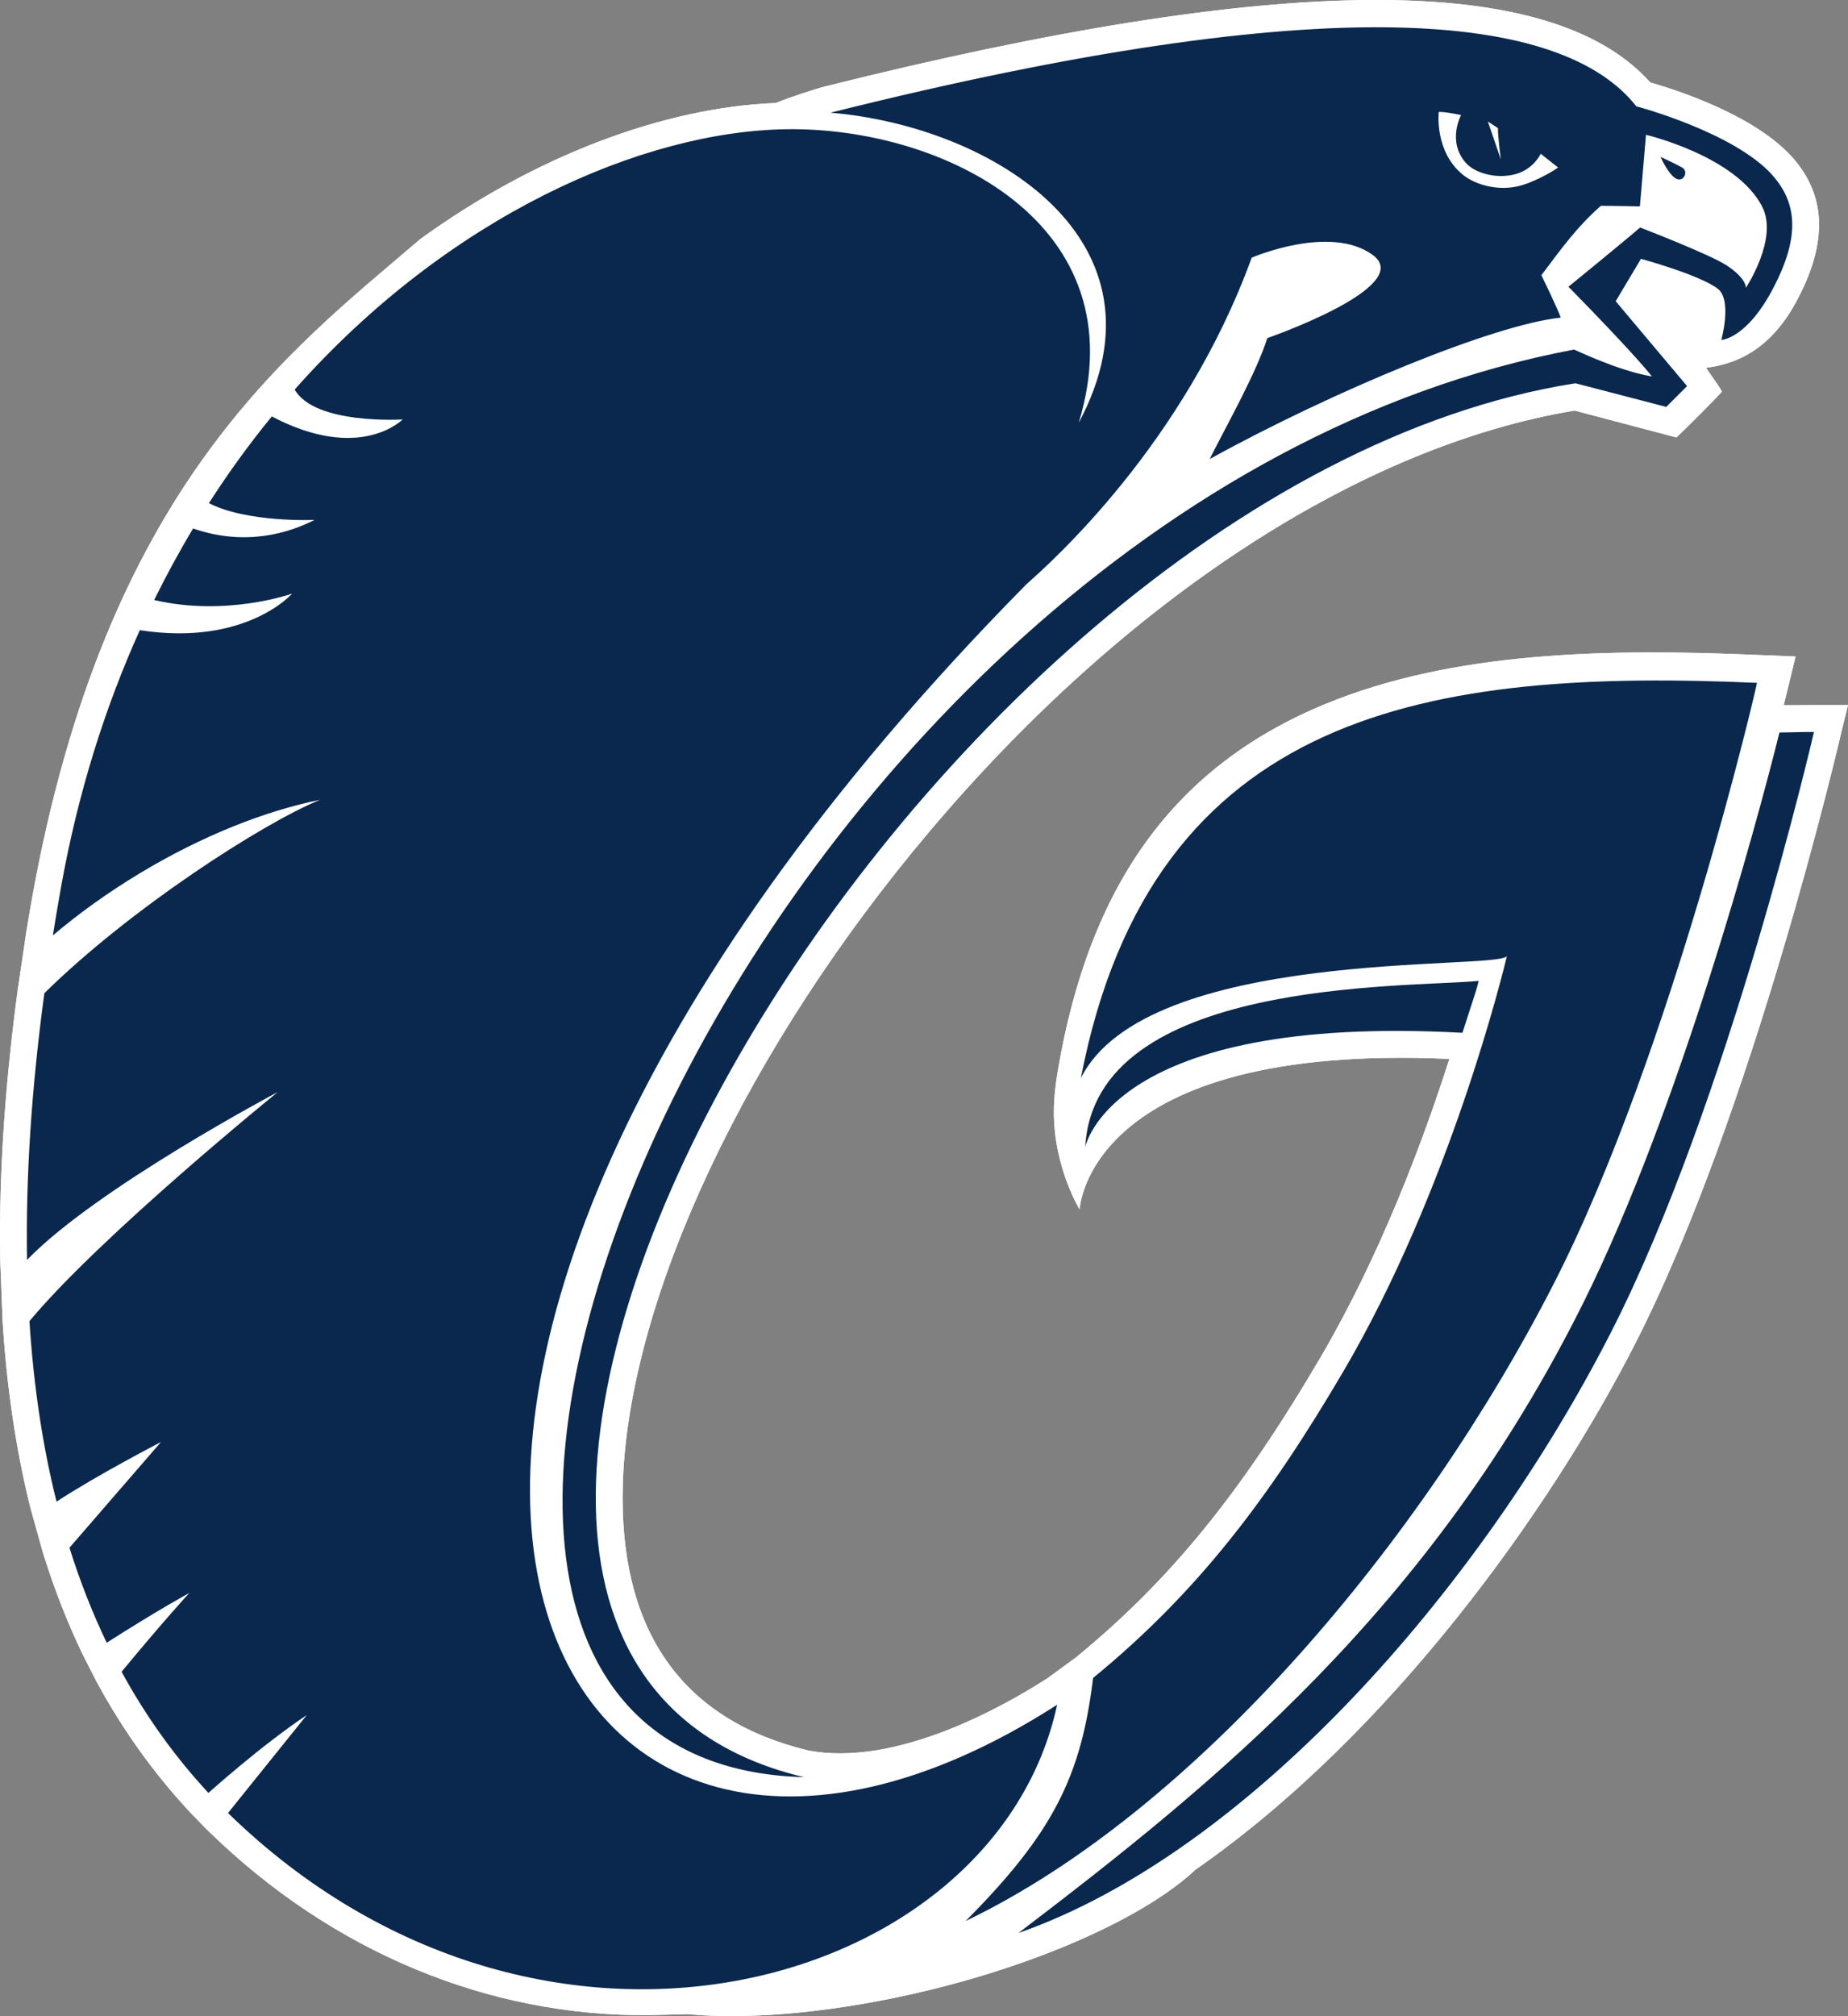 <?xml version="1.0" encoding="UTF-8"?><svg id="Layer_2" xmlns="http://www.w3.org/2000/svg" viewBox="0 0 327.51 357.16"><rect x="0" y="0" width="327.51" height="357.16" fill="#808080" stroke="none"/><defs><style>.cls-1{fill:#fff;}.cls-2{fill:#0a284d;}</style></defs><g id="Layer_1-2"><g id="Layer_1-3"><path class="cls-1" d="m5.63,159.38c-.43,2.5-.94,5.52-.94,5.52-.01.08-1.53,10.33-1.53,10.33-2.1,15.52-3.16,30.21-3.16,43.73l.04,4.27c0,.09.43,10.97.43,10.97.75,11.79,2.41,22.83,4.93,32.92.03.1,2.2,7.89,2.2,7.89.04.12.17.54.17.54,1.92,6.12,4.23,11.99,6.85,17.45.04.08,2.44,4.79,2.44,4.79.05.09.31.56.31.56,4.47,8.2,9.88,15.74,16.08,22.42l.53.57c.07.07,2.52,2.59,2.52,2.59.07.07.59.57.59.57,21.83,21.27,49.57,32.79,78.12,32.46,0,0,5.58-.14,6.6-.17,11.6,1.1,27.21-.45,42.97-4.29,20.38-4.97,38.33-13.11,47.1-21.31,34.65-24.1,62.92-63.84,77.84-93.02,20.96-40.99,36.45-107.75,36.6-108.42.07-.29,1.19-4.85,1.19-4.85,0,0-6.06,0-6.1,0,0,0-5.3.03-5.3.03.48-1.92.94-3.8.94-3.8.08-.31,1.17-4.84,1.17-4.84l-6.75-.27c-26.24-1.14-53.79-.72-76.66,8.72-26.64,11-41.72,31.89-47.33,64.88-.84,4.96-1.09,9.4.14,14.83,1.37,6.06,3.72,9.78,3.72,9.78,0,0,1.22-29.55,65.53-26.65-4.82,15.01-12.36,35-22.86,52.9-14.15,24.11-26.69,39.49-43.29,53.09.05-.04-4.98,3.65-4.98,3.65-7.58,4.89-26.9,15.94-42.65,12.83-21.68-5.29-32.75-20.36-32.75-44.75l.06-3.08c1.26-32.76,22.12-76.85,54.43-115.05,34.73-41.07,76.31-68.14,114.22-74.44,1.54.4,18.06,4.76,18.06,4.76,1.48-1.41,6.92-6.79,8.06-8.13-.4-.81-2.44-3.58-2.82-4.21,4.94-.62,11.31-2.86,16.13-11.97,2.63-4.95,3.9-9.34,3.9-13.39,0-4.47-1.64-8.52-4.86-12.06-6.8-7.45-20.54-11.84-25.05-13.12-17.58-19.69-65.39-19.5-146.19.69-1.81.46-6.53,2-8.79,2.95-20.01.77-42.87,9.51-63.01,24.11C51.19,62.31,18.76,86.16,5.63,159.38h0Z"/><path class="cls-2" d="m191.57,190.96c11.63-23.26,73.77-19.04,75.49-21.59-.65,2.69-10.07,41.34-28.96,73.52-13.25,22.57-25.91,39.23-44.38,54.35-2.11,17.47-7.13,27.51-22.58,43.05,40.83-19.58,80.96-67.38,104.26-112.96,20.83-40.73,36.08-106.37,35.98-106.37-57.47-2.5-107.16,4.55-119.82,69.99h0Z"/><path class="cls-2" d="m315.36,129.76c-4.16,16.75-17.87,66.99-34.62,100.74-27.09,54.57-65.45,85.42-100.24,111.91,40.73-14.24,81.69-60.8,104.99-106.37,20.83-40.73,35.99-106.38,35.99-106.38,0,0-2.26,0-6.11.1h0Z"/><path class="cls-2" d="m294.29,27.79s1.27,2.95,2.66,3.8c1.4.85,2.38-1.22,1.19-1.9-1.19-.67-3.85-1.9-3.85-1.9h0Z"/><path class="cls-2" d="m270.65,32.5c-4.51,1.74-9.13.29-11.39-1.54-5.09-4.13-4.28-11.12-4.28-11.12,0,0,.64-.14,3.96.54,0,0-2.5,4.58.77,8.39,1.72,2.01,5.66,2.96,8.87,2.08,3.28-.91,4.47-3.61,4.47-3.61l3.08,2.43s-2,1.49-5.46,2.83h0Zm-5.17-9.8c-.07,1.14.5,5.53.5,5.53l-2.29-6.7,1.79,1.17Zm48.55,8.23c-6.92-7.59-24.04-12.1-24.04-12.1-13-16.51-53.85-21.12-142.81,1.13,28.78,2.42,61.26,22.7,44,54.93,10.75-35.33-24.12-52.4-51.8-52-25.54.36-59.88,15.35-87.16,46.12,3.62,6.28,19.14,5.29,19.14,5.29,0,0-7.51,7.71-23.19-.53-3.91,4.77-7.64,9.9-11.15,15.36,6.79,3.49,18.72,2.97,18.72,2.97-4.45,2.28-12.19,4.74-21.52,1.52-2.43,4.04-4.73,8.27-6.9,12.67,12.9,3.01,24.46-1.14,24.46-1.14,0,0-8.2,9.39-27,6.48-6.1,13.51-10.91,28.59-13.93,45.33-.53,2.96-1.02,5.87-1.48,8.74,4.6-3.9,9.81-7.64,15.51-11.07,10.99-6.6,22.08-10.97,31.83-12.95-10.27,4.21-33.7,19.33-48.85,34.26-2.33,17.26-3.31,32.96-3.07,47.24,12.3-12.73,44.43-29.73,44.43-29.73,0,0-31.44,25.48-44,40.58.75,11.66,2.37,22.28,4.8,31.97,7.36-4.81,18.51-10.56,18.51-10.56l-16.22,18.73c1.88,5.99,4.09,11.59,6.6,16.82,9.6-6.11,14.62-8.79,14.62-8.79,0,0-4.61,5.01-11.98,13.94,4.39,8.05,9.55,15.17,15.39,21.46,0,0,9.36-8.43,17.42-13.78l-13.95,17.34c55.62,54.19,136.04,31.37,146.94-19.18-91.84,58.99-151.2-50.81-5.42-198.51,4.28-3.8,27.86-24.71,39.9-57.82.01-.02,13.9-6,21.45-.49,7.69,5.61-18.68,14.73-18.68,14.73-2,6.22-6.87,14.83-10.22,21.42,22.24-12.21,50.35-23.79,62.22-25.05-.53-1.58-3.43-7.51-3.43-7.51,3.82-5.08,6.33-8.57,10.54-12.29,2.64,0,6.92.1,6.92.1l1.08-12.68s16,3.75,20.6,12.74c2.9,5.66-2.9,14.37-2.9,14.37,0,0,.2-1.58-3.36-3.95-2.96-1.97-15.38-6.74-15.38-6.74-3.07,2.65-12.7,10.49-12.7,10.49,12.55,12.8,14.78,15.89,14.78,15.89-6-.99-13.72-4.78-13.79-4.76-147.11,27.82-237.27,250.06-136.46,252.89-98.44-23.4,18.22-228.24,136.7-246.92.04,0,16.1,4.19,16.1,4.19l3.69-3.69-12.65-15.03,4.48-7.51s10.27,2.79,13.58,5.27c2.64,1.98.66,9.1.66,9.1,0,0,4.48-.13,9.23-9.23,4.53-8.69,4.45-14.86-.26-20.04h0Z"/><path class="cls-2" d="m259.18,182.95c2.51-7.81,2.49-7.56,2.87-9.19-13.14,1.24-68.11-.47-69.72,29.44,0,0,4.46-23.63,66.84-20.25h0Z"/><path class="cls-1" d="m5.63,159.38c-.43,2.5-.94,5.52-.94,5.52-.01.08-1.53,10.33-1.53,10.33-2.1,15.52-3.16,30.21-3.16,43.73l.04,4.27c0,.09.43,10.97.43,10.97.75,11.79,2.41,22.83,4.93,32.92.03.1,2.2,7.89,2.2,7.89.04.12.17.54.17.54,1.92,6.12,4.23,11.99,6.85,17.45.04.08,2.44,4.79,2.44,4.79.05.09.31.56.31.56,4.47,8.2,9.88,15.74,16.08,22.42l.53.57c.07.07,2.52,2.59,2.52,2.59.07.07.59.57.59.57,21.83,21.27,49.57,32.79,78.12,32.46,0,0,5.58-.14,6.6-.17,11.6,1.1,27.21-.45,42.97-4.29,20.38-4.97,38.33-13.11,47.1-21.31,34.65-24.1,62.92-63.84,77.84-93.02,20.96-40.99,36.45-107.75,36.6-108.42.07-.29,1.19-4.85,1.19-4.85,0,0-6.06,0-6.1,0,0,0-5.3.03-5.3.03.48-1.92.94-3.8.94-3.8.08-.31,1.17-4.84,1.17-4.84l-6.75-.27c-26.24-1.14-53.79-.72-76.66,8.72-26.64,11-41.72,31.89-47.33,64.88-.84,4.96-1.09,9.4.14,14.83,1.37,6.06,3.72,9.78,3.72,9.78,0,0,1.22-29.55,65.53-26.65-4.82,15.01-12.36,35-22.86,52.9-14.15,24.11-26.69,39.49-43.29,53.09.05-.04-4.98,3.65-4.98,3.65-7.58,4.89-26.9,15.94-42.65,12.83-21.68-5.29-32.75-20.36-32.75-44.75l.06-3.08c1.26-32.76,22.12-76.85,54.43-115.05,34.73-41.07,76.31-68.14,114.22-74.44,1.54.4,18.06,4.76,18.06,4.76,1.48-1.41,6.92-6.79,8.06-8.13-.4-.81-2.44-3.58-2.82-4.21,4.94-.62,11.31-2.86,16.13-11.97,2.63-4.95,3.9-9.34,3.9-13.39,0-4.47-1.64-8.52-4.86-12.06-6.8-7.45-20.54-11.84-25.05-13.12-17.58-19.69-65.39-19.5-146.19.69-1.81.46-6.53,2-8.79,2.95-20.01.77-42.87,9.51-63.01,24.11C51.19,62.31,18.76,86.16,5.63,159.38h0Z"/><path class="cls-2" d="m191.57,190.96c11.63-23.26,73.77-19.04,75.49-21.59-.65,2.69-10.07,41.34-28.96,73.52-13.25,22.57-25.91,39.23-44.38,54.35-2.11,17.47-7.13,27.51-22.58,43.05,40.83-19.58,80.96-67.38,104.26-112.96,20.83-40.73,36.08-106.37,35.98-106.37-57.47-2.5-107.16,4.55-119.82,69.99h0Z"/><path class="cls-2" d="m315.36,129.76c-4.16,16.75-17.87,66.99-34.62,100.74-27.09,54.57-65.45,85.42-100.24,111.91,40.73-14.24,81.69-60.8,104.99-106.37,20.83-40.73,35.99-106.38,35.99-106.38,0,0-2.26,0-6.11.1h0Z"/><path class="cls-2" d="m294.29,27.79s1.27,2.95,2.66,3.8c1.4.85,2.38-1.22,1.19-1.9-1.19-.67-3.85-1.9-3.85-1.9h0Z"/><path class="cls-2" d="m270.65,32.5c-4.51,1.74-9.13.29-11.39-1.54-5.09-4.13-4.28-11.12-4.28-11.12,0,0,.64-.14,3.96.54,0,0-2.5,4.58.77,8.39,1.72,2.01,5.66,2.96,8.87,2.08,3.28-.91,4.47-3.61,4.47-3.61l3.08,2.43s-2,1.49-5.46,2.83h0Zm-5.17-9.8c-.07,1.14.5,5.53.5,5.53l-2.29-6.7,1.79,1.17Zm48.55,8.23c-6.92-7.59-24.04-12.1-24.04-12.1-13-16.51-53.85-21.12-142.81,1.13,28.78,2.42,61.26,22.7,44,54.93,10.75-35.33-24.12-52.4-51.8-52-25.54.36-59.88,15.35-87.16,46.12,3.62,6.28,19.14,5.29,19.14,5.29,0,0-7.51,7.71-23.19-.53-3.91,4.77-7.64,9.9-11.15,15.36,6.79,3.49,18.72,2.97,18.72,2.97-4.45,2.28-12.19,4.74-21.52,1.52-2.43,4.04-4.73,8.27-6.9,12.67,12.9,3.01,24.46-1.14,24.46-1.14,0,0-8.2,9.39-27,6.48-6.1,13.51-10.91,28.59-13.93,45.33-.53,2.96-1.02,5.87-1.48,8.74,4.6-3.9,9.81-7.64,15.51-11.07,10.99-6.6,22.08-10.97,31.83-12.95-10.27,4.21-33.7,19.33-48.85,34.26-2.33,17.26-3.31,32.96-3.07,47.24,12.3-12.73,44.43-29.73,44.43-29.73,0,0-31.44,25.48-44,40.58.75,11.66,2.37,22.28,4.8,31.97,7.36-4.81,18.51-10.56,18.51-10.56l-16.22,18.73c1.88,5.99,4.09,11.59,6.6,16.82,9.6-6.11,14.62-8.79,14.62-8.79,0,0-4.61,5.01-11.98,13.94,4.39,8.05,9.55,15.17,15.39,21.46,0,0,9.36-8.43,17.42-13.78l-13.95,17.34c55.62,54.19,136.04,31.37,146.94-19.18-91.84,58.99-151.2-50.81-5.42-198.51,4.28-3.8,27.86-24.71,39.9-57.82.01-.02,13.9-6,21.45-.49,7.69,5.61-18.68,14.73-18.68,14.73-2,6.22-6.87,14.83-10.22,21.42,22.24-12.21,50.35-23.79,62.22-25.05-.53-1.58-3.43-7.51-3.43-7.51,3.82-5.08,6.33-8.57,10.54-12.29,2.64,0,6.92.1,6.92.1l1.08-12.68s16,3.75,20.6,12.74c2.9,5.66-2.9,14.37-2.9,14.37,0,0,.2-1.58-3.36-3.95-2.96-1.97-15.38-6.74-15.38-6.74-3.07,2.65-12.7,10.49-12.7,10.49,12.55,12.8,14.78,15.89,14.78,15.89-6-.99-13.72-4.78-13.79-4.76-147.11,27.82-237.27,250.06-136.46,252.89-98.44-23.4,18.22-228.24,136.7-246.92.04,0,16.1,4.19,16.1,4.19l3.69-3.69-12.65-15.03,4.48-7.51s10.27,2.79,13.58,5.27c2.64,1.98.66,9.1.66,9.1,0,0,4.48-.13,9.23-9.23,4.53-8.69,4.45-14.86-.26-20.04h0Z"/><path class="cls-2" d="m259.18,182.95c2.51-7.81,2.49-7.56,2.87-9.19-13.14,1.24-68.11-.47-69.72,29.44,0,0,4.46-23.63,66.84-20.25h0Z"/></g></g></svg>